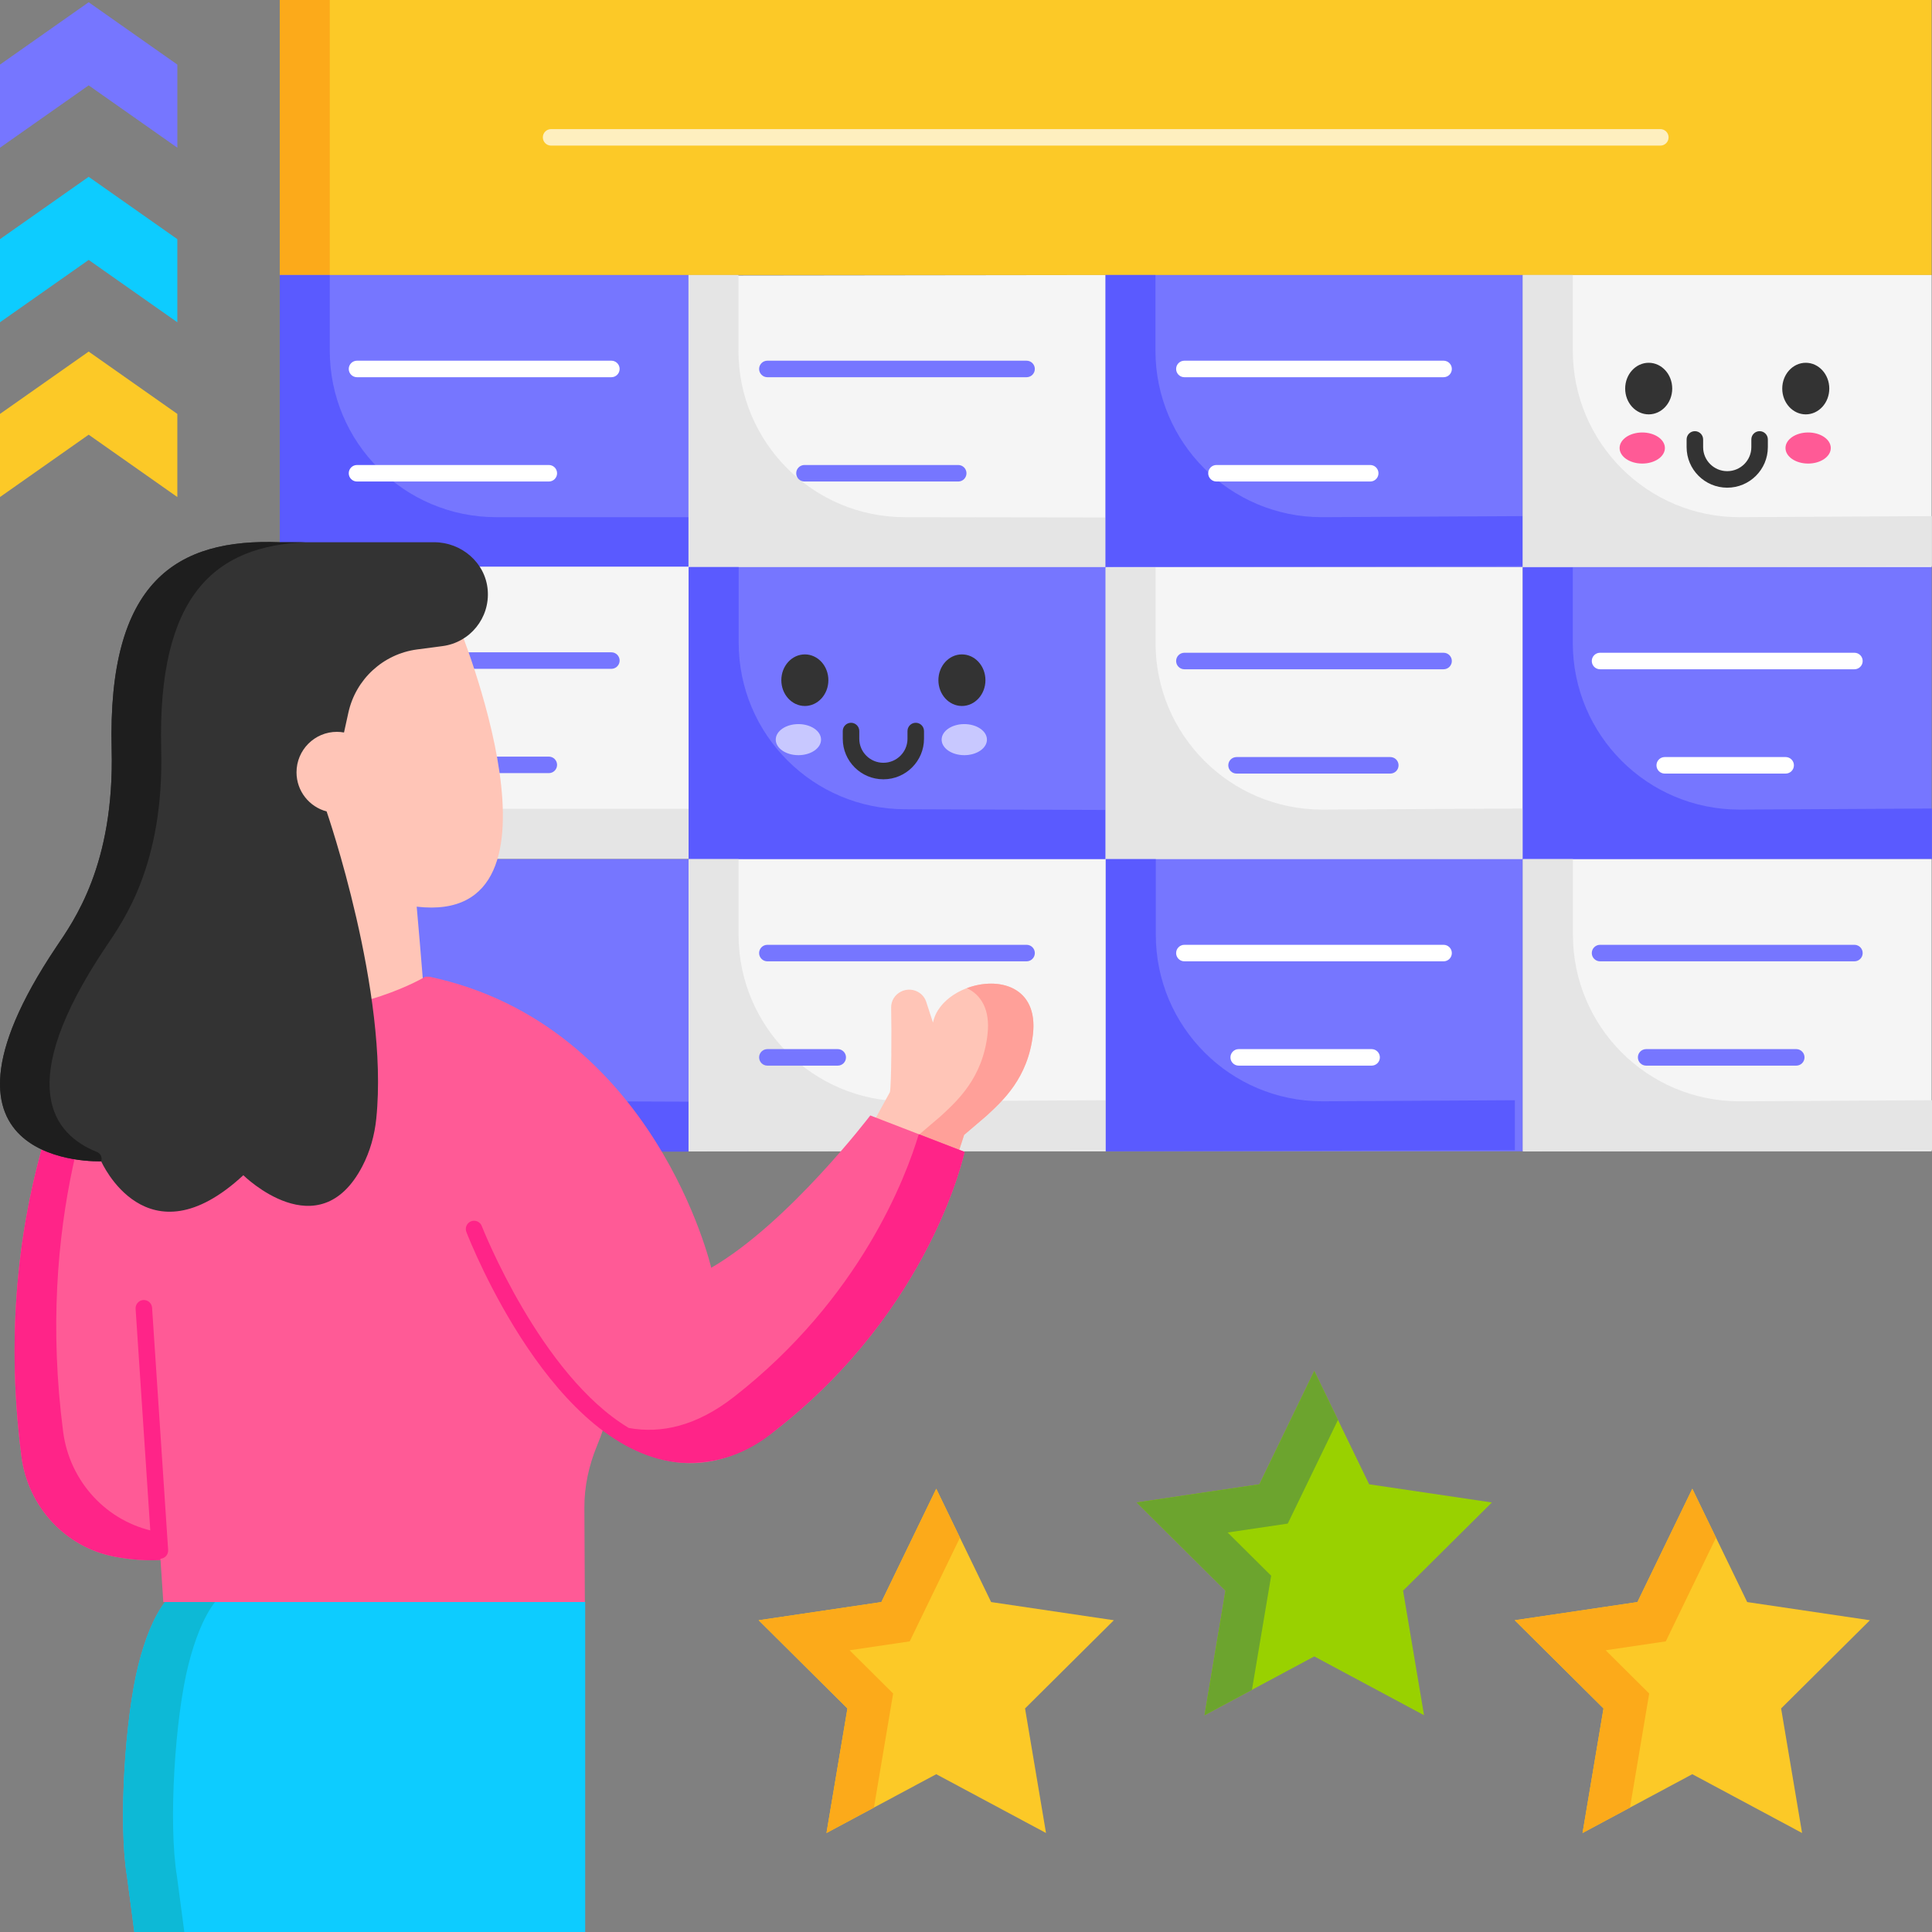 <svg id="Layer_1" enable-background="new 0 0 468 468" height="512" viewBox="0 0 468 468" width="512" xmlns="http://www.w3.org/2000/svg"><rect x="0" y="0" width="468" height="468" fill="#808080" stroke="none"/><g><g><g><path d="m67.776 0h400.134v66.624h-400.134z" fill="#fcc927"/><path d="m67.776 0h12.103v66.624h-12.103z" fill="#fcaa1a"/></g><g><g><path d="m67.777 66.624h99.022v70.767h-99.022z" fill="#7676ff"/><path d="m79.88 66.624h-12.103v70.767h99.022v-12.11h-46.574c-22.282 0-40.345-18.072-40.345-40.365z" fill="#5a5aff"/><g fill="#fff"><path d="m148.097 91.375h-61.618c-1.104 0-2-.896-2-2.001s.896-2.001 2-2.001h61.619c1.104 0 2 .896 2 2.001-.001 1.105-.896 2.001-2.001 2.001z"/><path d="m132.945 116.642h-46.466c-1.104 0-2-.896-2-2.001s.896-2.001 2-2.001h46.466c1.104 0 2 .896 2 2.001s-.896 2.001-2 2.001z"/></g></g><g><g><path d="m67.777 137.263h99.022v70.767h-99.022z" fill="#f5f5f5"/><path d="m79.88 137.263h-12.103v70.767h99.022v-12.11h-46.574c-22.282 0-40.345-18.072-40.345-40.365z" fill="#e5e5e5"/><g fill="#7676ff"><path d="m148.097 162.014h-61.618c-1.104 0-2-.896-2-2.001s.896-2.001 2-2.001h61.619c1.104 0 2 .896 2 2.001s-.896 2.001-2.001 2.001z"/><path d="m132.945 187.28h-46.466c-1.104 0-2-.896-2-2.001s.896-2.001 2-2.001h46.466c1.104 0 2 .896 2 2.001s-.896 2.001-2 2.001z"/></g></g></g><g><path d="m166.829 137.52 101.044-.129v-70.767l-101.044.129z" fill="#f5f5f5"/><path d="m178.877 66.624h-12.103v70.767l101.013.07v-12.11l-48.565-.07c-22.282 0-40.345-18.072-40.345-40.365z" fill="#e5e5e5"/><g fill="#7676ff"><path d="m248.674 91.375h-62.788c-1.104 0-2-.896-2-2.001s.896-2.001 2-2.001h62.788c1.104 0 2 .896 2 2.001s-.896 2.001-2 2.001z"/><path d="m232.116 116.642h-37.246c-1.104 0-2-.896-2-2.001s.896-2.001 2-2.001h37.247c1.104 0 2 .896 2 2.001s-.896 2.001-2.001 2.001z"/></g></g><g><path d="m267.844 66.624h101.044v70.767h-101.044z" fill="#7676ff"/><path d="m279.89 66.624h-12.103v70.767l101.101-.258v-12.11l-48.653.258c-22.282 0-40.345-18.072-40.345-40.365z" fill="#5a5aff"/><g fill="#fff"><path d="m349.688 91.375h-62.788c-1.104 0-2-.896-2-2.001s.896-2.001 2-2.001h62.788c1.104 0 2 .896 2 2.001s-.896 2.001-2 2.001z"/><path d="m331.917 116.642h-37.247c-1.104 0-2-.896-2-2.001s.896-2.001 2-2.001h37.247c1.104 0 2 .896 2 2.001s-.895 2.001-2 2.001z"/></g></g><g><path d="m368.887 66.624h99.022v70.767h-99.022z" fill="#f5f5f5"/></g><path d="m380.991 66.624h-12.103v70.767l99.084-.258v-12.11l-46.636.258c-22.282 0-40.345-18.072-40.345-40.365z" fill="#e5e5e5"/><g><ellipse cx="399.374" cy="94.127" fill="#333" rx="5.698" ry="6.248"/><ellipse cx="437.422" cy="94.127" fill="#333" rx="5.698" ry="6.248"/><g fill="#ff5a96"><ellipse cx="397.812" cy="108.527" rx="5.486" ry="3.765"/><ellipse cx="437.996" cy="108.527" rx="5.486" ry="3.765"/></g><path d="m418.398 118.136c-5.425 0-9.839-4.403-9.839-9.816v-1.874c0-1.105.896-2.001 2-2.001s2 .896 2 2.001v1.874c0 3.206 2.62 5.813 5.839 5.813s5.839-2.608 5.839-5.813v-1.874c0-1.105.896-2.001 2-2.001s2 .896 2 2.001v1.874c0 5.413-4.413 9.816-9.839 9.816z" fill="#333"/></g><g><path d="m166.829 137.371h101.044v70.767h-101.044z" fill="#7676ff"/></g><path d="m178.933 137.371h-12.103v70.767l100.957.172v-12.11l-48.509-.172c-22.282 0-40.345-18.072-40.345-40.365z" fill="#5a5aff"/><g><ellipse cx="194.964" cy="164.766" fill="#333" rx="5.698" ry="6.248"/><ellipse cx="233.012" cy="164.766" fill="#333" rx="5.698" ry="6.248"/><g fill="#fff" opacity=".6"><ellipse cx="193.401" cy="179.166" rx="5.486" ry="3.765"/><ellipse cx="233.585" cy="179.166" rx="5.486" ry="3.765"/></g><path d="m213.988 188.775c-5.425 0-9.839-4.403-9.839-9.816v-1.874c0-1.105.896-2.001 2-2.001s2 .896 2 2.001v1.874c0 3.206 2.62 5.814 5.839 5.814s5.839-2.608 5.839-5.814v-1.874c0-1.105.896-2.001 2-2.001s2 .896 2 2.001v1.874c0 5.413-4.414 9.816-9.839 9.816z" fill="#333"/></g><g><path d="m267.844 137.371h101.044v70.767h-101.044z" fill="#f5f5f5"/><path d="m279.918 137.456h-12.103v70.767l101.101-.258v-12.11l-48.653.258c-22.282 0-40.345-18.072-40.345-40.365z" fill="#e5e5e5"/><g fill="#7676ff"><path d="m349.688 162.122h-62.788c-1.104 0-2-.896-2-2.001s.896-2.001 2-2.001h62.788c1.104 0 2 .896 2 2.001s-.896 2.001-2 2.001z"/><path d="m336.782 187.388h-37.247c-1.104 0-2-.896-2-2.001s.896-2.001 2-2.001h37.247c1.104 0 2 .896 2 2.001s-.895 2.001-2 2.001z"/></g></g><g><path d="m368.887 137.371h99.022v70.767h-99.022z" fill="#7676ff"/><path d="m380.991 137.456h-12.103v70.767l99.084-.258v-12.11l-46.636.258c-22.282 0-40.345-18.072-40.345-40.365z" fill="#5a5aff"/><g fill="#fff"><path d="m449.208 162.122h-61.619c-1.104 0-2-.896-2-2.001s.896-2.001 2-2.001h61.619c1.104 0 2 .896 2 2.001s-.896 2.001-2 2.001z"/><path d="m432.551 187.388h-29.294c-1.104 0-2-.896-2-2.001s.896-2.001 2-2.001h29.294c1.104 0 2 .896 2 2.001s-.896 2.001-2 2.001z"/></g></g><g><path d="m67.777 208.117h99.022v70.767h-99.022z" fill="#7676ff"/></g><path d="m79.921 208.032h-12.103v70.767l98.94.172v-12.109l-46.492-.172c-22.282 0-40.345-18.072-40.345-40.365z" fill="#5a5aff"/><g><g><path d="m166.829 208.117h101.044v70.767h-101.044z" fill="#f5f5f5"/></g><path d="m178.904 208.117h-12.103v70.767l101.101-.258v-12.109l-48.653.258c-22.282 0-40.345-18.072-40.345-40.365z" fill="#e5e5e5"/><g fill="#7676ff"><path d="m248.674 232.869h-62.788c-1.104 0-2-.896-2-2.001s.896-2.001 2-2.001h62.788c1.104 0 2 .896 2 2.001s-.896 2.001-2 2.001z"/><path d="m202.93 258.135h-17.044c-1.104 0-2-.896-2-2.001s.896-2.001 2-2.001h17.044c1.104 0 2 .896 2 2.001s-.895 2.001-2 2.001z"/></g></g><g><g><path d="m267.844 208.117h101.044v70.767h-101.044z" fill="#7676ff"/></g><path d="m279.977 208.117h-12.103v70.767l99.084-.258v-12.109l-46.636.258c-22.282 0-40.345-18.072-40.345-40.365z" fill="#5a5aff"/><g fill="#fff"><path d="m349.688 232.869h-62.788c-1.104 0-2-.896-2-2.001s.896-2.001 2-2.001h62.788c1.104 0 2 .896 2 2.001s-.896 2.001-2 2.001z"/><path d="m332.254 258.135h-32.196c-1.104 0-2-.896-2-2.001s.896-2.001 2-2.001h32.196c1.104 0 2 .896 2 2.001s-.895 2.001-2 2.001z"/></g></g><g><g><path d="m368.887 208.117h99.022v70.767h-99.022z" fill="#f5f5f5"/></g><path d="m381.019 208.117h-12.103v70.767l99.084-.257v-12.109l-46.636.258c-22.282 0-40.345-18.072-40.345-40.365z" fill="#e5e5e5"/><g fill="#7676ff"><path d="m449.208 232.869h-61.619c-1.104 0-2-.896-2-2.001s.896-2.001 2-2.001h61.619c1.104 0 2 .896 2 2.001s-.896 2.001-2 2.001z"/><path d="m435.119 258.135h-36.365c-1.104 0-2-.896-2-2.001s.896-2.001 2-2.001h36.365c1.104 0 2 .896 2 2.001s-.895 2.001-2 2.001z"/></g></g></g><path d="m402.192 35.273h-268.697c-1.104 0-2-.896-2-2.001s.896-2.001 2-2.001h268.698c1.104 0 2 .896 2 2.001-.001 1.105-.896 2.001-2.001 2.001z" fill="#fff" opacity=".7"/></g><g><path d="m215.576 264.538c.358-1.884.421-14.578.292-20.445-.037-1.667.929-3.202 2.468-3.931 2.381-1.128 5.221.055 6.022 2.508l1.647 5.044c2.201-11.061 26.259-15.068 24.21 2.858-1.212 10.603-7.332 16.101-11.344 19.804l-5.29 4.513-.022-.012-5.294 16.29c-10.835-1.155-18.252-7.047-21.339-10.829z" fill="#ffc5b7"/><path d="m234.223 239.361c3.403 1.629 5.683 5.17 4.992 11.211-1.212 10.603-7.332 16.101-11.344 19.804l-5.29 4.513-.022-.012-4.42 13.6c2.928 1.283 6.31 2.283 10.126 2.69l5.294-16.29.022.012 5.29-4.513c4.012-3.702 10.133-9.2 11.344-19.804 1.336-11.688-8.426-14.047-15.992-11.211z" fill="#ffa099"/><path d="m110.84 150.875-30.972 2.984-19.263 17.686 6.261 35.533 2.709 1.072-17.638.474 12.521 46.306 38.527-10.612s-.909-12.023-2.044-24.689c40.261 4.69 9.899-68.754 9.899-68.754z" fill="#ffc5b7"/><path d="m114.837 299.728s30.819 79.677 73.055 46.712c37.831-29.527 45.765-67.41 45.765-67.41l-22.845-8.826s-19.769 26.019-38.527 36.9c0 0-13.699-58.86-68.218-70.502h-1.084s-15.09 9.325-40.132 9.325l-39.69.322s-26.419 41.553-17.953 106.63c1.57 12.067 10.59 21.907 22.522 24.197 9.308 1.786 20.966 1.324 32.874-6.059" fill="#ff5a96"/><path d="m37.817 371.021c-11.932-2.29-20.952-12.131-22.522-24.197-6.579-50.571 7.906-86.931 14.692-100.63l-6.825.055s-26.419 41.553-17.953 106.63c1.57 12.067 10.59 21.907 22.522 24.197 9.308 1.786 20.966 1.324 32.874-6.059l1.364-1.792c-8.787 3.207-17.137 3.142-24.152 1.796z" fill="#ff2488"/><g><g><g><path d="m141.753 388.059h-101.766c-2.877 3.741-4.944 9.287-6.425 15.09-3.242 12.701-4.946 38.468-2.797 51.402l1.781 13.449h109.207z" fill="#0dccff"/></g><path d="m45.666 403.149c1.481-5.803 3.549-11.349 6.425-15.09h-12.104c-2.877 3.741-4.944 9.287-6.425 15.09-3.242 12.7-4.946 38.468-2.797 51.402l1.781 13.449h12.104l-1.781-13.449c-2.149-12.934-.445-38.701 2.797-51.402z" fill="#0db9d6"/></g></g><path d="m34.844 316.913 4.716 71.147h102.112l-.116-22.794c-.026-5.201 1.098-10.321 3.091-15.124.561-1.352 1.061-2.703 1.507-4.048l14.603-58.739" fill="#ff5a96"/><path d="m222.561 274.742c-3.082 10.303-14.106 39.703-44.755 63.624-9.09 7.095-17.65 8.965-25.488 7.541-21.378-12.783-35.436-48.456-35.616-48.92-.399-1.03-1.558-1.542-2.587-1.143-1.03.399-1.542 1.557-1.143 2.588.916 2.367 21.125 53.632 52.108 55.905 8.47.421 16.074-2.212 22.812-7.897 37.831-29.526 45.765-67.41 45.765-67.41z" fill="#ff2488"/><path d="m38.731 377.59c-1.044 0-1.923-.811-1.994-1.869l-3.889-58.676c-.073-1.103.761-2.056 1.863-2.129 1.106-.064 2.055.762 2.128 1.864l3.889 58.676c.073 1.103-.761 2.056-1.863 2.129-.045.003-.09.005-.134.005z" fill="#ff2488"/><path d="m118.141 142.915c-.548-6.618-6.353-11.566-12.983-11.566h-37.338c-25.042-.965-41.797 9.374-40.773 50.165.705 28.107-9.265 41.664-13.424 47.872-36.065 53.848 10.889 51.918 10.889 51.918s11.006 25.082 34.433 3.376c0 0 18.275 18.067 28.828-2.171 1.866-3.578 2.961-7.508 3.373-11.524 3.141-30.57-12.025-74.42-12.025-74.42l.001-.006c-4.197-1.107-7.295-4.923-7.295-9.474 0-5.417 4.384-9.808 9.792-9.808.585 0 1.155.061 1.712.159l1.059-4.812c1.784-8.107 8.446-14.226 16.663-15.307l6.162-.811c6.635-.872 11.488-6.805 10.926-13.591z" fill="#333"/><path d="m74.098 131.35h-6.278c-25.042-.965-41.797 9.374-40.773 50.165.705 28.107-9.265 41.664-13.424 47.872-36.065 53.848 10.889 51.918 10.889 51.918.327-.911-.137-1.904-1.035-2.261-10.556-4.196-20.337-16.088 2.147-49.657 4.158-6.208 14.128-19.765 13.424-47.872-.945-37.596 13.22-49.314 35.05-50.165z" fill="#1e1e1e"/></g><g><g><g><path d="m226.793 429.774 26.588 14.245-5.078-30.171 21.511-21.367-29.727-4.402-13.294-27.45-13.295 27.45-29.726 4.402 21.51 21.367-5.078 30.171z" fill="#fcc927"/><path d="m205.803 399.753 14.565-2.156 12.164-25.118-5.739-11.851-13.295 27.451-29.727 4.402 21.511 21.367-5.078 30.171 11.493-6.157 4.652-27.633z" fill="#fcaa1a"/></g><g><path d="m409.939 429.774 26.588 14.245-5.078-30.171 21.511-21.367-29.727-4.402-13.294-27.45-13.294 27.45-29.727 4.402 21.51 21.367-5.078 30.171z" fill="#fcc927"/><path d="m388.949 399.753 14.565-2.156 12.164-25.118-5.739-11.851-13.295 27.451-29.726 4.402 21.51 21.367-5.078 30.171 11.493-6.157 4.652-27.633z" fill="#fcaa1a"/></g><g><g><path d="m318.366 401.246 26.588 14.245-5.078-30.171 21.511-21.367-29.727-4.402-13.294-27.451-13.294 27.451-29.727 4.402 21.51 21.367-5.078 30.171z" fill="#99d100"/></g><g><path d="m297.376 371.225 14.565-2.157 12.164-25.117-5.739-11.851-13.295 27.451-29.726 4.401 21.51 21.368-5.078 30.171 11.493-6.158 4.652-27.633z" fill="#6ca42e"/></g></g></g></g><g><path d="m0 57.93v20.133l21.478-15.1 21.478 15.1v-20.133l-21.478-15.101z" fill="#0dccff"/><path d="m21.478.544-21.478 15.1v20.134l21.478-15.101 21.478 15.101v-20.134z" fill="#7676ff"/><path d="m21.478 85.165-21.478 15.1v20.134l21.478-15.1 21.478 15.1v-20.134z" fill="#fcc927"/></g></g></svg>